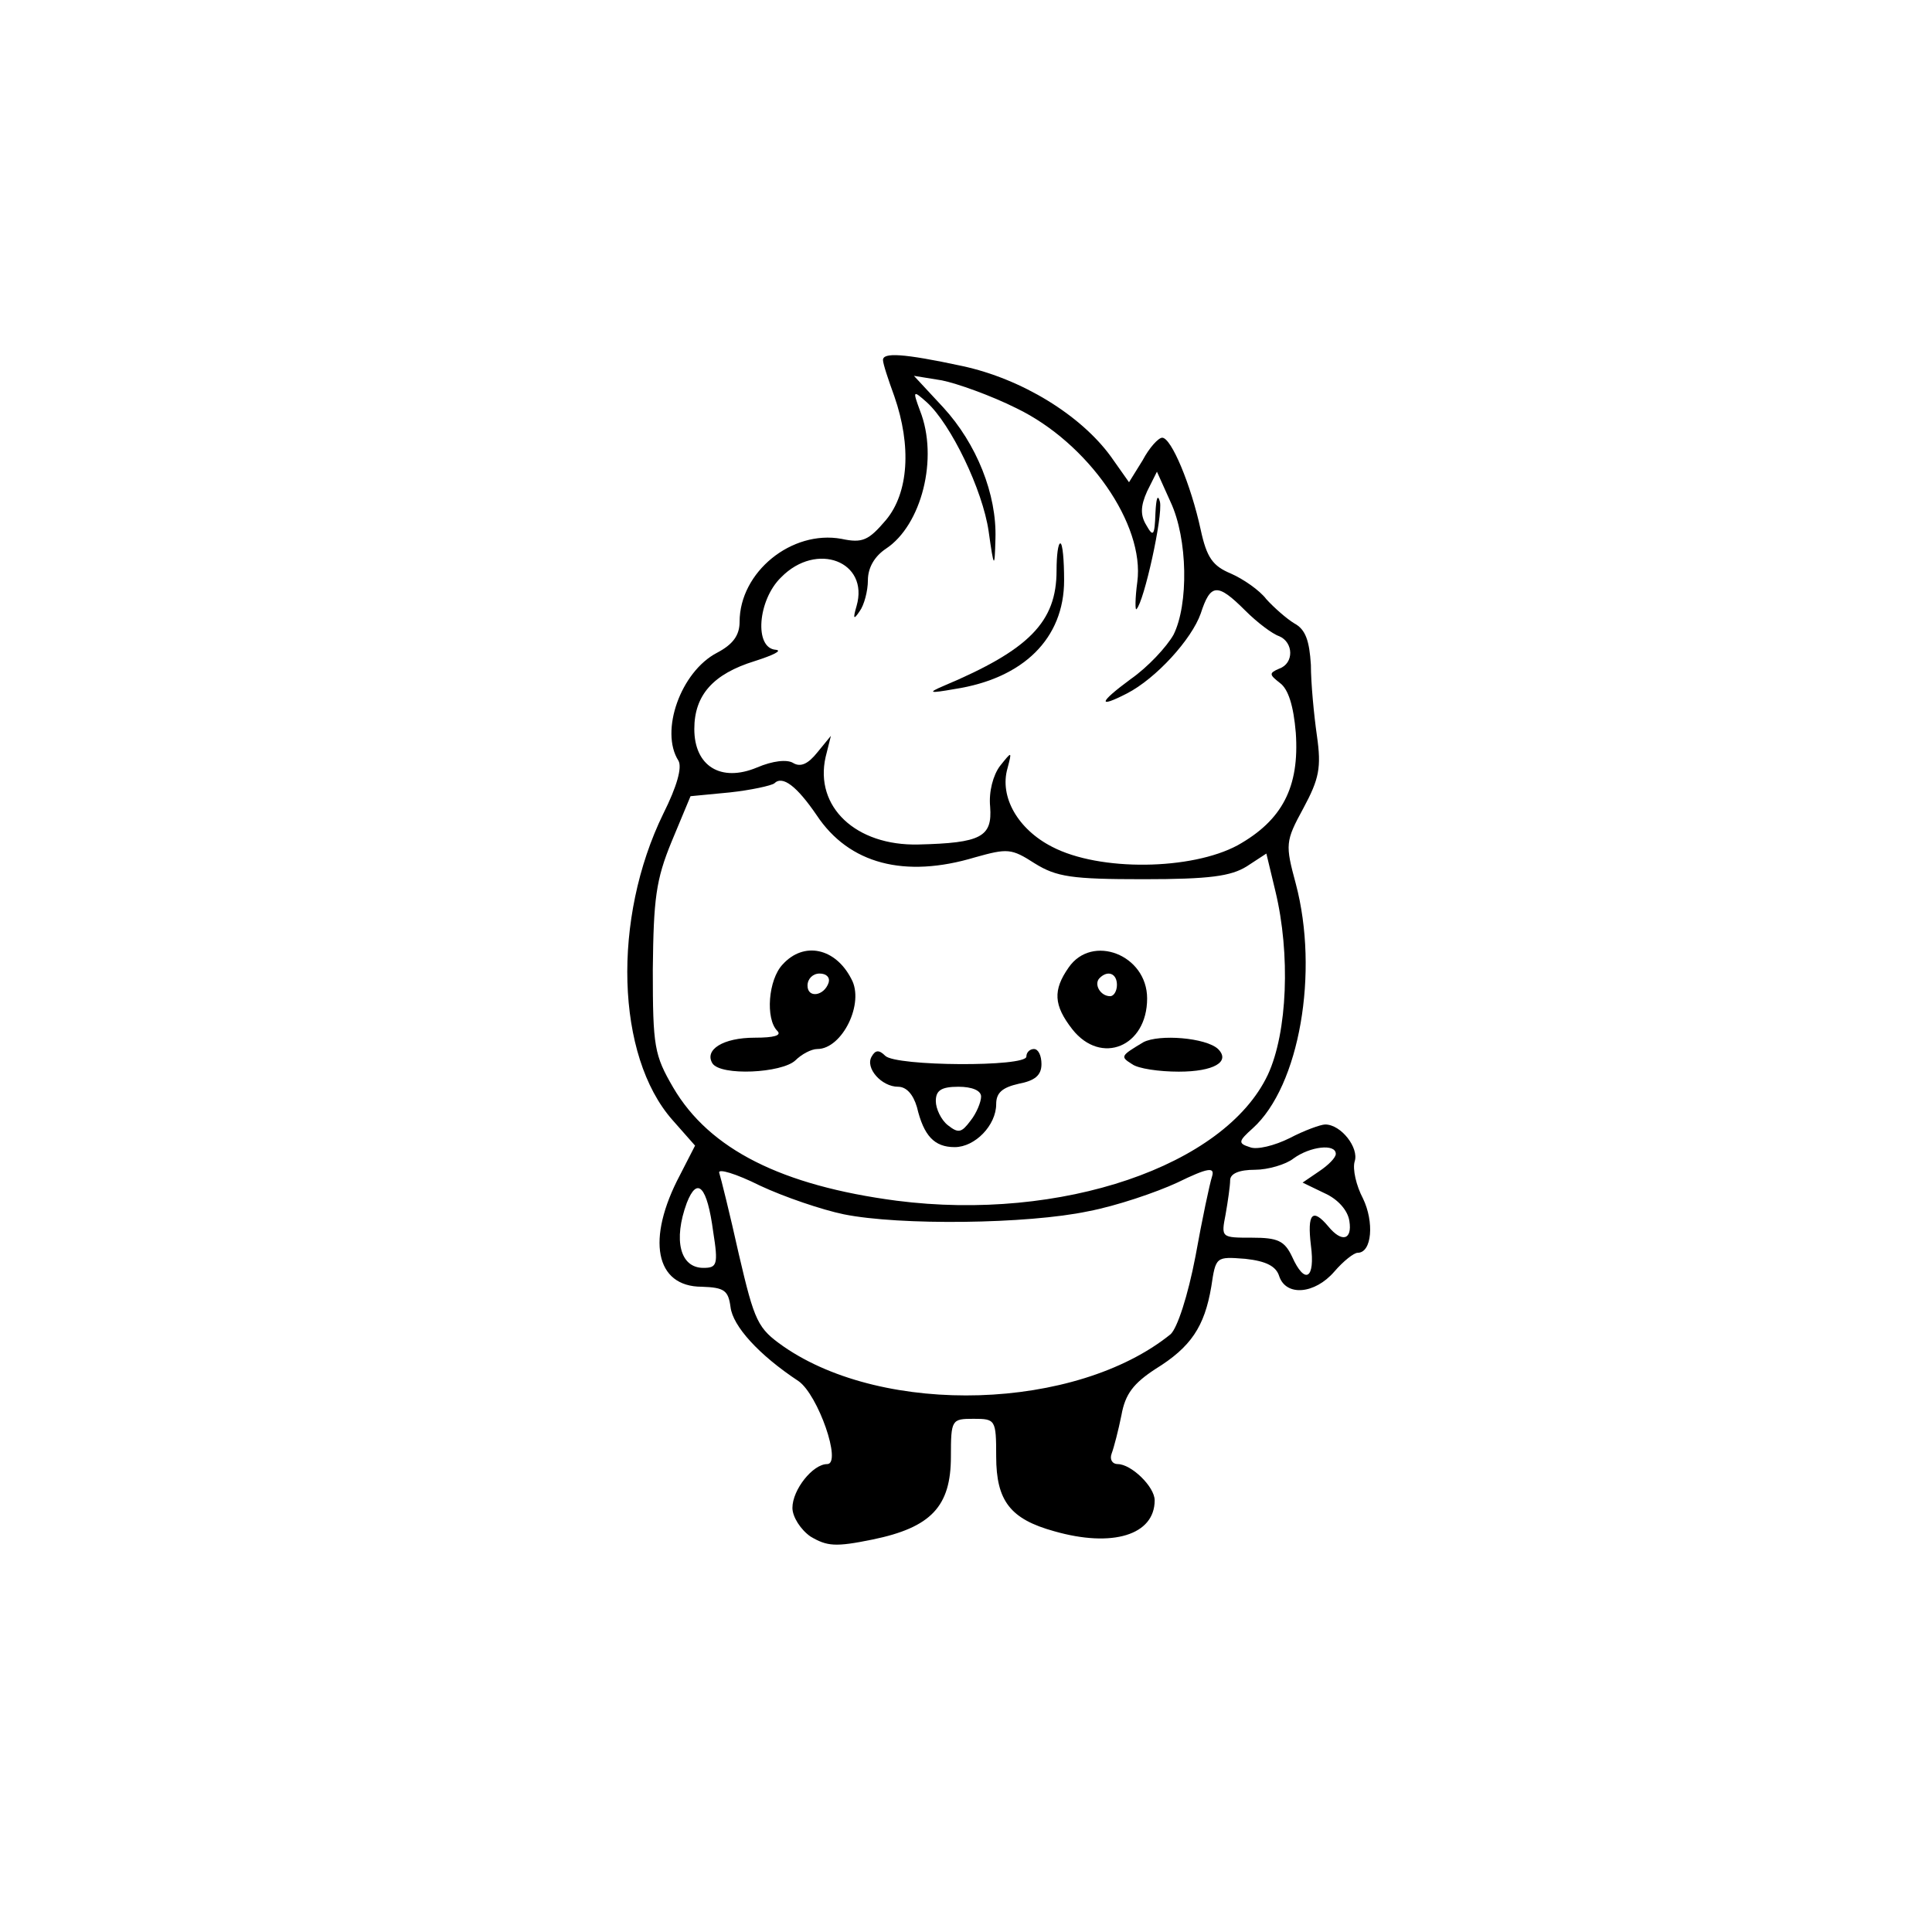 <?xml version="1.0" standalone="no"?>
<!DOCTYPE svg PUBLIC "-//W3C//DTD SVG 20010904//EN"
 "http://www.w3.org/TR/2001/REC-SVG-20010904/DTD/svg10.dtd">
<svg version="1.0" xmlns="http://www.w3.org/2000/svg"
 width="256pt" height="256pt" viewBox="0 0 256 256"
 preserveAspectRatio="xMidYMid meet">
<g transform="translate(0,256) scale(0.1,-0.1)"
fill="#000000" stroke="none">
<path d="M1170 2083 c0 -5 7 -26 15 -48 23 -66 19 -128 -11 -164 -23 -27 -31
-31 -59 -25 -66 12 -135 -44 -135 -110 0 -18 -9 -30 -30 -41 -48 -25 -76 -104
-51 -143 5 -9 -2 -34 -20 -70 -68 -139 -63 -321 12 -406 l30 -34 -20 -39 c-45
-85 -33 -148 29 -148 30 -1 35 -5 38 -27 3 -25 37 -63 90 -98 26 -18 58 -110
38 -110 -19 0 -46 -34 -46 -58 0 -12 11 -29 24 -38 22 -13 33 -14 82 -4 78 16
104 44 104 110 0 49 1 50 30 50 29 0 30 -1 30 -50 0 -59 19 -83 77 -99 77 -22
133 -5 133 41 0 18 -31 48 -49 48 -7 0 -11 6 -8 14 3 8 9 31 13 51 5 28 16 42
45 61 47 29 65 56 74 109 6 40 6 40 45 37 28 -3 41 -10 45 -23 9 -27 47 -24
73 6 12 14 26 25 31 25 19 0 22 41 7 72 -9 17 -14 39 -11 49 6 18 -18 49 -39
49 -6 0 -28 -8 -47 -18 -20 -10 -44 -16 -53 -12 -16 5 -15 8 4 25 62 56 88
207 57 324 -14 52 -14 56 10 100 21 39 24 54 18 96 -4 28 -8 70 -8 94 -2 32
-7 47 -22 55 -10 6 -27 21 -37 32 -9 12 -31 27 -47 34 -24 10 -32 21 -40 58
-13 60 -39 122 -51 122 -5 0 -17 -13 -26 -30 l-18 -29 -24 34 c-40 55 -118
103 -197 120 -79 17 -105 18 -105 8z m177 -64 c95 -46 170 -154 160 -230 -3
-22 -3 -39 -1 -36 10 10 35 123 31 142 -3 11 -5 5 -6 -15 -1 -30 -3 -32 -12
-16 -8 13 -8 25 1 45 l13 26 18 -40 c23 -49 24 -136 4 -176 -9 -16 -34 -43
-57 -59 -42 -31 -44 -39 -5 -19 39 20 86 72 98 106 13 40 22 41 59 4 16 -16
36 -31 45 -34 19 -8 20 -36 0 -43 -14 -6 -13 -8 1 -19 11 -8 18 -30 21 -66 5
-72 -18 -116 -77 -149 -61 -33 -183 -35 -246 -2 -45 23 -70 66 -59 104 6 23 6
23 -10 3 -9 -12 -15 -34 -13 -54 3 -40 -12 -48 -95 -50 -83 -2 -138 50 -123
116 l7 28 -18 -22 c-12 -15 -22 -20 -32 -14 -8 5 -27 3 -48 -6 -48 -20 -83 2
-83 51 0 45 25 73 80 90 25 8 37 14 28 15 -29 2 -24 66 7 96 47 48 117 21 100
-38 -5 -17 -4 -19 4 -7 6 8 11 27 11 41 0 17 9 32 24 42 47 31 70 120 45 183
-10 27 -9 27 9 11 32 -29 74 -116 82 -171 7 -50 8 -50 9 -10 2 59 -25 126 -69
174 l-39 42 37 -6 c20 -4 65 -20 99 -37z m-265 -539 c43 -65 117 -84 210 -56
43 12 48 12 79 -8 29 -18 49 -21 144 -21 88 0 116 4 137 17 l26 17 12 -50 c20
-83 16 -187 -10 -243 -57 -121 -274 -195 -492 -167 -152 20 -248 68 -296 150
-25 43 -27 54 -27 156 1 94 4 119 25 170 l25 60 52 5 c28 3 55 9 59 12 11 11
30 -4 56 -42z m688 -449 c0 -5 -10 -15 -22 -23 l-22 -15 29 -14 c18 -8 31 -23
33 -37 4 -25 -10 -29 -28 -7 -21 25 -28 17 -23 -25 6 -45 -8 -53 -25 -15 -10
21 -19 25 -53 25 -41 0 -41 0 -35 31 3 17 6 38 6 45 0 9 12 14 33 14 17 0 41
7 51 15 22 16 56 20 56 6z m-652 -80 c74 -15 244 -13 324 4 37 7 90 25 118 38
41 20 50 21 46 8 -3 -9 -13 -56 -22 -106 -10 -52 -24 -95 -33 -103 -125 -101
-379 -109 -513 -16 -34 24 -38 32 -59 122 -12 54 -24 102 -26 108 -2 6 22 -1
54 -17 32 -15 82 -32 111 -38z m-173 -23 c7 -44 5 -48 -13 -48 -31 0 -40 37
-22 86 14 36 27 22 35 -38z"/>
<path d="M1400 1804 c0 -68 -36 -105 -150 -153 -21 -9 -19 -10 15 -4 91 14
145 67 145 144 0 27 -2 49 -5 49 -3 0 -5 -16 -5 -36z"/>
<path d="M1037 1282 c-19 -20 -23 -72 -7 -88 6 -6 -4 -9 -30 -9 -42 0 -67 -16
-56 -34 11 -17 92 -13 110 4 8 8 21 15 29 15 33 0 63 61 45 93 -21 41 -63 50
-91 19z m61 -24 c-6 -18 -28 -21 -28 -4 0 9 7 16 16 16 9 0 14 -5 12 -12z"/>
<path d="M1416 1278 c-21 -30 -20 -50 5 -82 38 -48 99 -23 99 41 0 58 -73 86
-104 41z m64 -23 c0 -8 -4 -15 -9 -15 -13 0 -22 16 -14 24 11 11 23 6 23 -9z"/>
<path d="M1515 1179 c-30 -18 -31 -19 -15 -29 8 -6 36 -10 62 -10 46 0 69 13
52 30 -16 15 -78 20 -99 9z"/>
<path d="M1155 1160 c-9 -15 13 -40 35 -40 11 0 20 -10 25 -27 9 -38 23 -53
50 -53 27 0 55 29 55 57 0 15 8 22 30 27 21 4 30 11 30 26 0 11 -4 20 -10 20
-5 0 -10 -4 -10 -10 0 -14 -173 -13 -187 1 -8 8 -13 8 -18 -1z m145 -53 c0 -7
-6 -22 -14 -32 -12 -16 -16 -17 -30 -6 -9 7 -16 22 -16 32 0 14 7 19 30 19 18
0 30 -5 30 -13z"/>
</g>
</svg>
